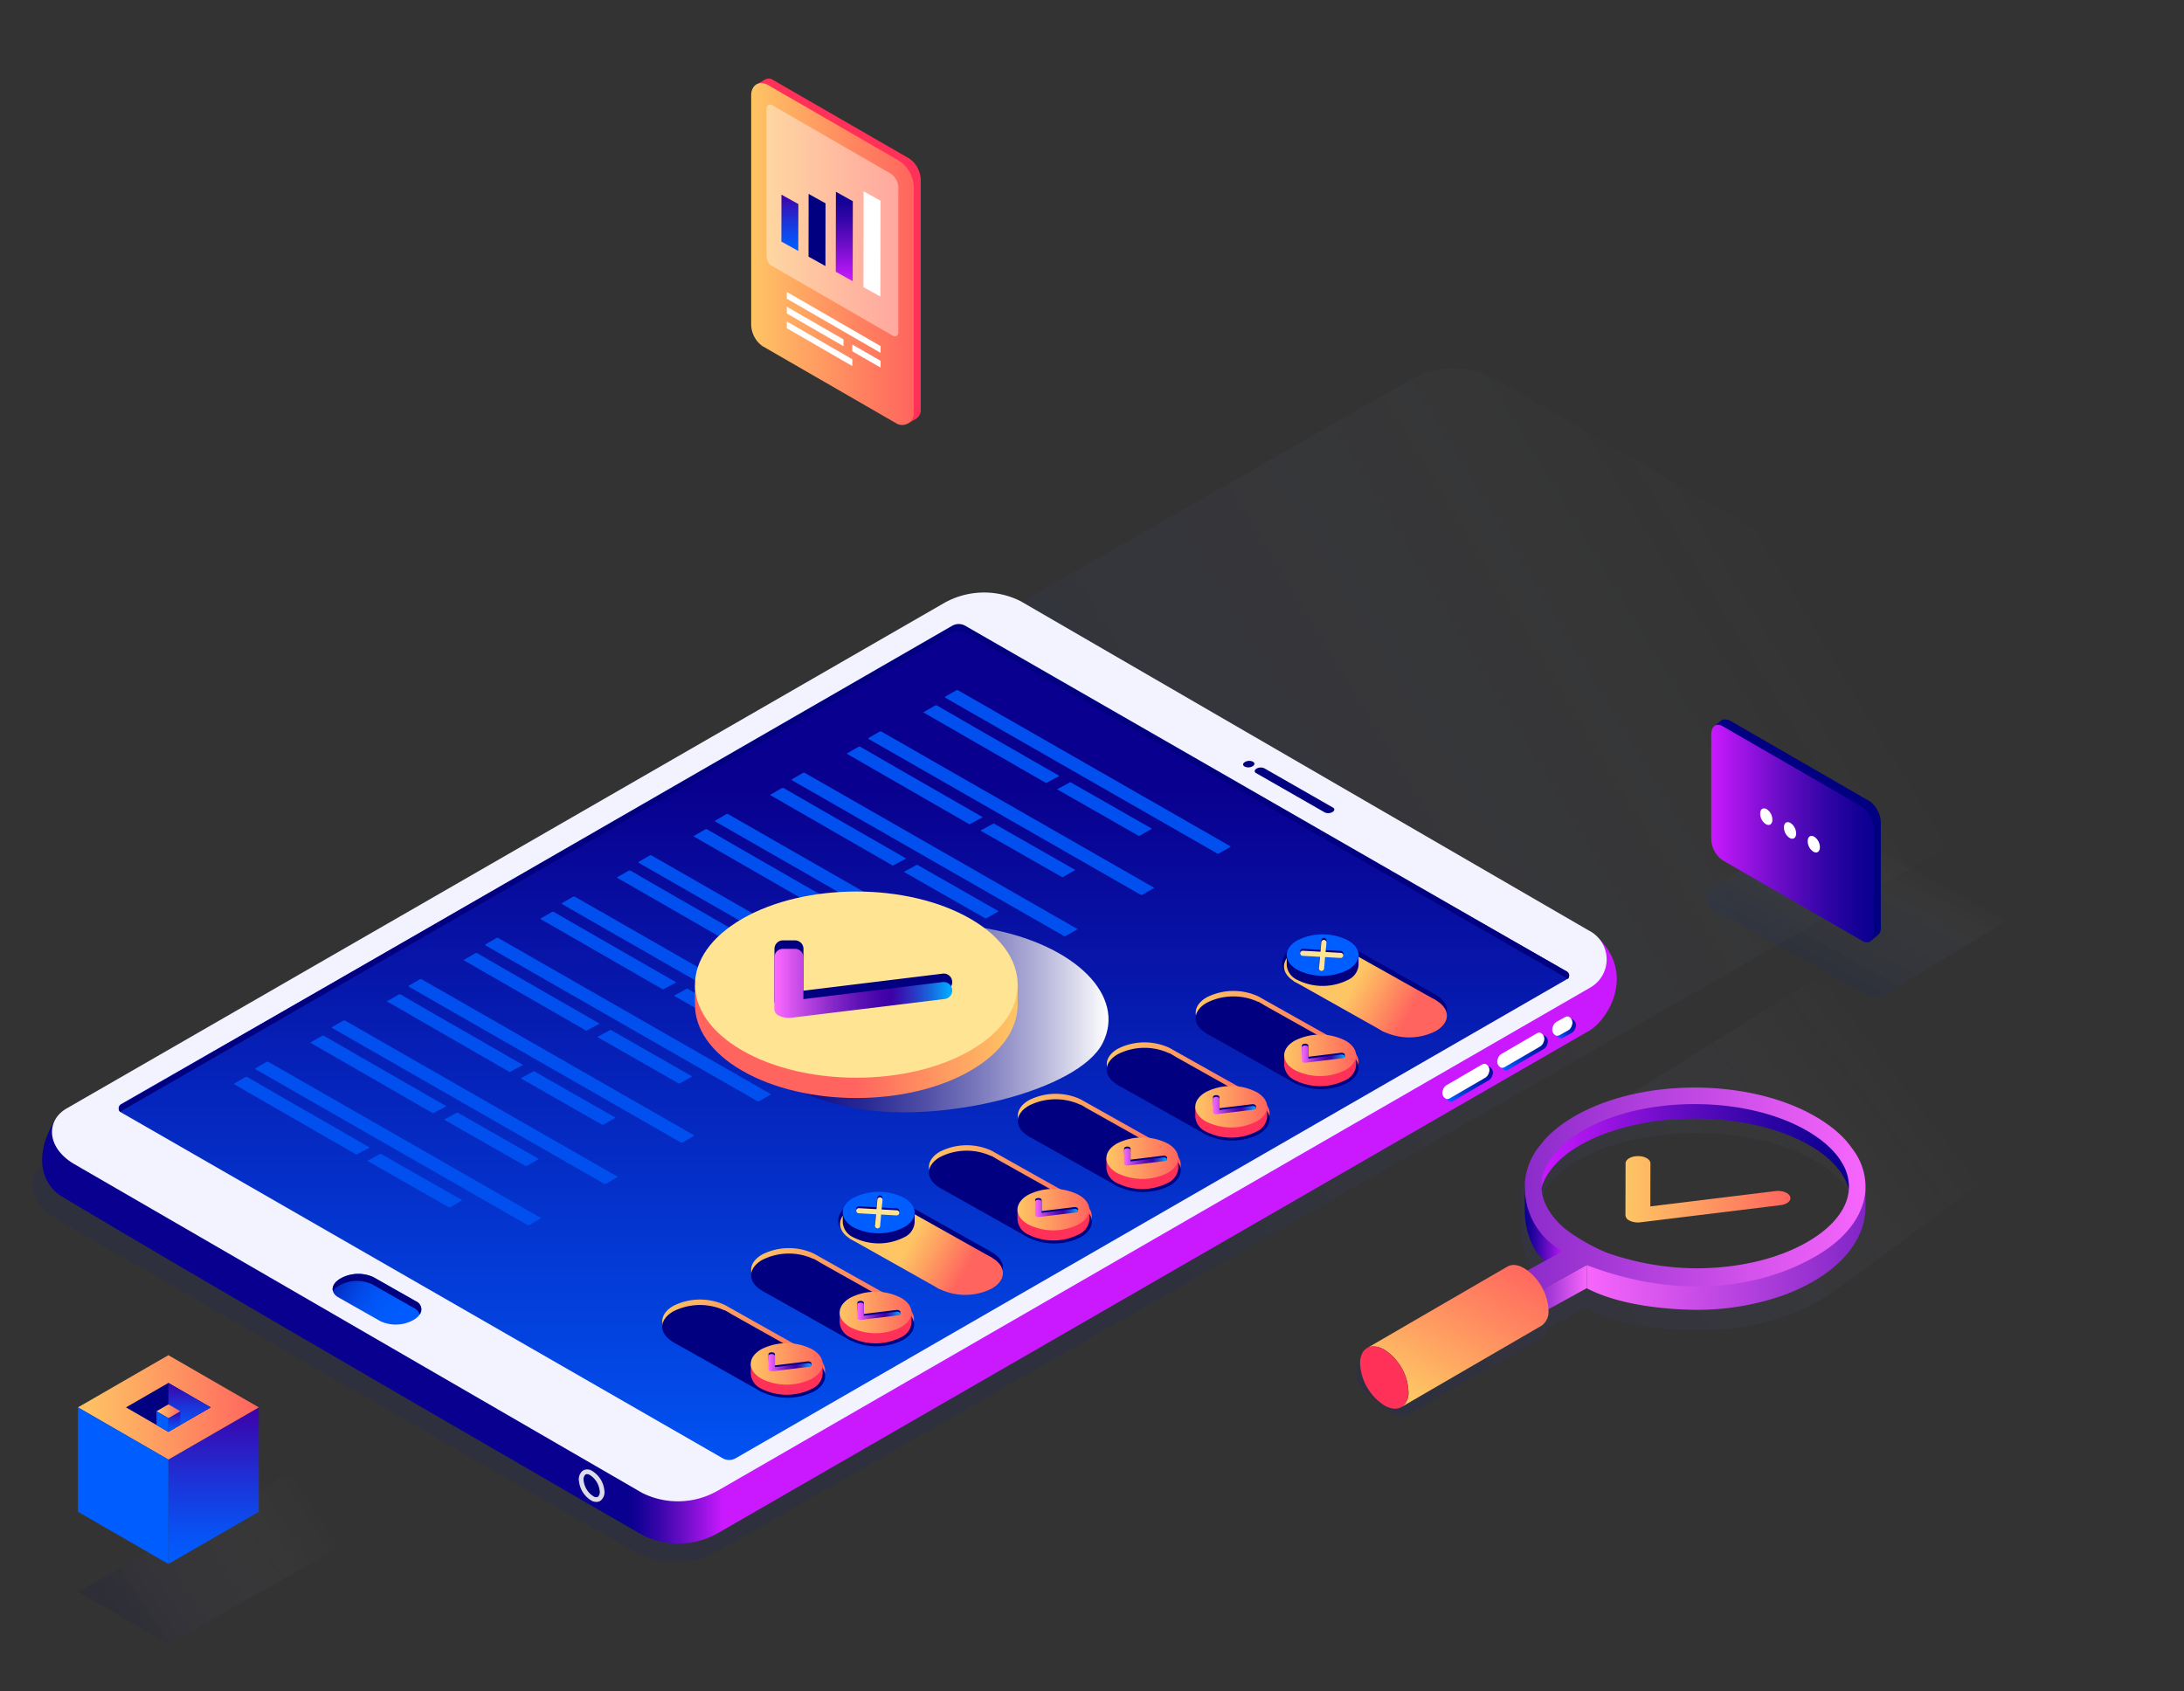 <svg xmlns="http://www.w3.org/2000/svg" xmlns:xlink="http://www.w3.org/1999/xlink" viewBox="0 0 426.696 330.478"><rect x="0" y="0" width="426.696" height="330.478" fill="#333333" stroke="none"/><defs><style>.cls-1{isolation:isolate;}.cls-2{fill:url(#linear-gradient);}.cls-3{fill:url(#Безымянный_градиент_20);}.cls-4{fill:url(#Безымянный_градиент_25);}.cls-5{fill:#010080;}.cls-6{fill:url(#Безымянный_градиент_20-2);}.cls-7{fill:#005dff;}.cls-8{fill:url(#Безымянный_градиент_20-3);}.cls-9{fill:url(#Безымянный_градиент_25-2);}.cls-10{fill:url(#linear-gradient-2);}.cls-11{fill:url(#Безымянный_градиент_100);}.cls-12{fill:#f2f3ff;}.cls-13{fill:url(#Безымянный_градиент_36);}.cls-14{fill:url(#Безымянный_градиент_87);}.cls-15{fill:url(#Безымянный_градиент_21);}.cls-16,.cls-62{fill:#fff;}.cls-17{fill:url(#Безымянный_градиент_21-2);}.cls-18{fill:url(#Безымянный_градиент_21-3);}.cls-19{fill:#dedce9;}.cls-20{fill:url(#Безымянный_градиент_63);}.cls-21{fill:#ff3158;}.cls-22{fill:url(#Безымянный_градиент_63-2);}.cls-23{fill:url(#Безымянный_градиент_47);}.cls-24{fill:url(#Безымянный_градиент_63-3);}.cls-25{fill:url(#Безымянный_градиент_63-4);}.cls-26{fill:url(#Безымянный_градиент_47-2);}.cls-27{fill:url(#Безымянный_градиент_63-5);}.cls-28{fill:url(#Безымянный_градиент_63-6);}.cls-29{fill:url(#Безымянный_градиент_47-3);}.cls-30{fill:url(#Безымянный_градиент_63-7);}.cls-31{fill:url(#Безымянный_градиент_63-8);}.cls-32{fill:url(#Безымянный_градиент_47-4);}.cls-33{fill:url(#Безымянный_градиент_63-9);}.cls-34{fill:url(#Безымянный_градиент_63-10);}.cls-35{fill:url(#Безымянный_градиент_63-11);}.cls-36{fill:#ffe494;}.cls-37{fill:url(#Безымянный_градиент_63-12);}.cls-38{fill:url(#Безымянный_градиент_63-13);}.cls-39{fill:url(#Безымянный_градиент_47-5);}.cls-40{fill:url(#Безымянный_градиент_63-14);}.cls-41{fill:url(#Безымянный_градиент_63-15);}.cls-42{fill:url(#Безымянный_градиент_47-6);}.cls-43{mix-blend-mode:screen;}.cls-44{fill:#014fee;}.cls-45,.cls-59{mix-blend-mode:multiply;}.cls-45{fill:url(#Безымянный_градиент_41);}.cls-46{fill:url(#Безымянный_градиент_63-16);}.cls-47{fill:url(#Безымянный_градиент_63-17);}.cls-48{fill:url(#Безымянный_градиент_63-18);}.cls-49{fill:url(#Безымянный_градиент_149);}.cls-50{fill:url(#Безымянный_градиент_47-7);}.cls-51{fill:url(#linear-gradient-3);}.cls-52{fill:url(#Безымянный_градиент_75);}.cls-53{fill:url(#Безымянный_градиент_100-2);}.cls-54{fill:url(#Безымянный_градиент_229);}.cls-55{fill:url(#Безымянный_градиент_101);}.cls-56{fill:url(#Безымянный_градиент_101-2);}.cls-57{fill:url(#Безымянный_градиент_81);}.cls-58{fill:url(#Безымянный_градиент_63-19);}.cls-59{fill:url(#linear-gradient-4);}.cls-60{fill:url(#Безымянный_градиент_100-3);}.cls-61{fill:url(#Безымянный_градиент_37);}.cls-62{opacity:0.4;}.cls-63{fill:url(#Безымянный_градиент_20-4);}.cls-64{fill:url(#Безымянный_градиент_100-4);}</style><linearGradient id="linear-gradient" x1="24.772" y1="317.562" x2="61.366" y2="293.513" gradientUnits="userSpaceOnUse"><stop offset="0" stop-color="#000355" stop-opacity="0.1"/><stop offset="1" stop-color="#fff" stop-opacity="0"/></linearGradient><linearGradient id="Безымянный_градиент_20" x1="41.731" y1="305.611" x2="41.731" y2="275.011" gradientUnits="userSpaceOnUse"><stop offset="0" stop-color="#005dff"/><stop offset="0.191" stop-color="#0852f4"/><stop offset="0.531" stop-color="#1c33d8"/><stop offset="0.977" stop-color="#3c03aa"/><stop offset="1" stop-color="#3e00a7"/></linearGradient><linearGradient id="Безымянный_градиент_25" x1="15.231" y1="275.011" x2="50.564" y2="275.011" gradientUnits="userSpaceOnUse"><stop offset="0" stop-color="#fec564"/><stop offset="0.315" stop-color="#feaa62"/><stop offset="0.99" stop-color="#ff665e"/><stop offset="1" stop-color="#ff655e"/></linearGradient><linearGradient id="Безымянный_градиент_20-2" x1="37.039" y1="279.793" x2="37.039" y2="270.23" xlink:href="#Безымянный_градиент_20"/><linearGradient id="Безымянный_градиент_20-3" x1="34.06" y1="279.793" x2="34.06" y2="275.768" xlink:href="#Безымянный_градиент_20"/><linearGradient id="Безымянный_градиент_25-2" x1="30.574" y1="275.768" x2="35.221" y2="275.768" xlink:href="#Безымянный_градиент_25"/><linearGradient id="linear-gradient-2" x1="347.642" y1="103.729" x2="195.814" y2="195.926" gradientUnits="userSpaceOnUse"><stop offset="0" stop-color="#dfe0ed" stop-opacity="0"/><stop offset="1" stop-color="#001a94" stop-opacity="0.1"/></linearGradient><linearGradient id="Безымянный_градиент_100" x1="141.306" y1="213.319" x2="122.665" y2="213.319" gradientUnits="userSpaceOnUse"><stop offset="0" stop-color="#cb19ff"/><stop offset="0.137" stop-color="#aa15ec"/><stop offset="0.443" stop-color="#660cc4"/><stop offset="0.699" stop-color="#3305a8"/><stop offset="0.892" stop-color="#150196"/><stop offset="1" stop-color="#09008f"/></linearGradient><linearGradient id="Безымянный_градиент_36" x1="164.882" y1="153.895" x2="164.882" y2="302.281" gradientUnits="userSpaceOnUse"><stop offset="0" stop-color="#09008f"/><stop offset="0.522" stop-color="#0430c9"/><stop offset="1" stop-color="#005dff"/></linearGradient><linearGradient id="Безымянный_градиент_87" x1="63.562" y1="248.11" x2="82.676" y2="259.032" gradientUnits="userSpaceOnUse"><stop offset="0" stop-color="#09008f"/><stop offset="0.037" stop-color="#080b9d"/><stop offset="0.134" stop-color="#0524bb"/><stop offset="0.242" stop-color="#0339d4"/><stop offset="0.362" stop-color="#0249e7"/><stop offset="0.501" stop-color="#0154f5"/><stop offset="0.675" stop-color="#005bfd"/><stop offset="1" stop-color="#005dff"/></linearGradient><linearGradient id="Безымянный_градиент_21" x1="293.601" y1="207.482" x2="311.146" y2="200.161" gradientUnits="userSpaceOnUse"><stop offset="0" stop-color="#005dff"/><stop offset="0.125" stop-color="#0341dd"/><stop offset="0.261" stop-color="#052ac1"/><stop offset="0.407" stop-color="#0717ab"/><stop offset="0.566" stop-color="#080a9b"/><stop offset="0.747" stop-color="#090292"/><stop offset="1" stop-color="#09008f"/></linearGradient><linearGradient id="Безымянный_градиент_21-2" x1="282.875" y1="213.581" x2="300.42" y2="206.26" xlink:href="#Безымянный_градиент_21"/><linearGradient id="Безымянный_градиент_21-3" x1="304.167" y1="201.748" x2="311.508" y2="198.685" xlink:href="#Безымянный_градиент_21"/><linearGradient id="Безымянный_градиент_63" x1="233.601" y1="202.697" x2="265.418" y2="202.697" gradientUnits="userSpaceOnUse"><stop offset="0" stop-color="#fec564"/><stop offset="0.448" stop-color="#fe9c61"/><stop offset="1" stop-color="#ff655e"/></linearGradient><linearGradient id="Безымянный_градиент_63-2" x1="250.898" y1="206.219" x2="264.939" y2="206.219" xlink:href="#Безымянный_градиент_63"/><linearGradient id="Безымянный_градиент_47" x1="254.349" y1="205.983" x2="262.733" y2="205.983" gradientUnits="userSpaceOnUse"><stop offset="0" stop-color="#fd69ff"/><stop offset="0.173" stop-color="#bb45e1"/><stop offset="0.334" stop-color="#8527c8"/><stop offset="0.473" stop-color="#5f12b6"/><stop offset="0.584" stop-color="#4705ab"/><stop offset="0.652" stop-color="#3e00a7"/><stop offset="0.694" stop-color="#390dae"/><stop offset="0.772" stop-color="#2d30c0"/><stop offset="0.877" stop-color="#1867dd"/><stop offset="0.988" stop-color="#0af"/><stop offset="1" stop-color="#0af"/></linearGradient><linearGradient id="Безымянный_градиент_63-3" x1="216.232" y1="212.748" x2="248.049" y2="212.748" xlink:href="#Безымянный_градиент_63"/><linearGradient id="Безымянный_градиент_63-4" x1="233.529" y1="216.269" x2="247.57" y2="216.269" xlink:href="#Безымянный_градиент_63"/><linearGradient id="Безымянный_градиент_47-2" x1="236.98" y1="216.033" x2="245.363" y2="216.033" xlink:href="#Безымянный_градиент_47"/><linearGradient id="Безымянный_градиент_63-5" x1="198.863" y1="222.797" x2="230.68" y2="222.797" xlink:href="#Безымянный_градиент_63"/><linearGradient id="Безымянный_градиент_63-6" x1="216.16" y1="226.319" x2="230.201" y2="226.319" xlink:href="#Безымянный_градиент_63"/><linearGradient id="Безымянный_градиент_47-3" x1="219.611" y1="226.083" x2="227.994" y2="226.083" xlink:href="#Безымянный_градиент_47"/><linearGradient id="Безымянный_градиент_63-7" x1="181.493" y1="232.848" x2="213.311" y2="232.848" xlink:href="#Безымянный_градиент_63"/><linearGradient id="Безымянный_градиент_63-8" x1="198.79" y1="236.369" x2="212.831" y2="236.369" xlink:href="#Безымянный_градиент_63"/><linearGradient id="Безымянный_градиент_47-4" x1="202.242" y1="236.133" x2="210.625" y2="236.133" xlink:href="#Безымянный_градиент_47"/><linearGradient id="Безымянный_градиент_63-9" x1="177.703" y1="242.827" x2="188.37" y2="248.661" xlink:href="#Безымянный_градиент_63"/><linearGradient id="Безымянный_градиент_63-10" x1="177.816" y1="242.619" x2="188.483" y2="248.453" xlink:href="#Безымянный_градиент_63"/><linearGradient id="Безымянный_градиент_63-11" x1="177.756" y1="242.73" x2="188.423" y2="248.563" xlink:href="#Безымянный_градиент_63"/><linearGradient id="Безымянный_градиент_63-12" x1="146.754" y1="252.948" x2="178.572" y2="252.948" xlink:href="#Безымянный_градиент_63"/><linearGradient id="Безымянный_градиент_63-13" x1="164.051" y1="256.47" x2="178.093" y2="256.47" xlink:href="#Безымянный_градиент_63"/><linearGradient id="Безымянный_градиент_47-5" x1="167.504" y1="256.233" x2="175.887" y2="256.233" xlink:href="#Безымянный_градиент_47"/><linearGradient id="Безымянный_градиент_63-14" x1="129.385" y1="262.998" x2="161.202" y2="262.998" xlink:href="#Безымянный_градиент_63"/><linearGradient id="Безымянный_градиент_63-15" x1="146.682" y1="266.52" x2="160.723" y2="266.52" xlink:href="#Безымянный_градиент_63"/><linearGradient id="Безымянный_градиент_47-6" x1="150.134" y1="266.283" x2="158.517" y2="266.283" xlink:href="#Безымянный_градиент_47"/><linearGradient id="Безымянный_градиент_41" x1="143.705" y1="199.027" x2="216.576" y2="199.027" gradientUnits="userSpaceOnUse"><stop offset="0" stop-color="#010080"/><stop offset="0.104" stop-color="#060582"/><stop offset="0.227" stop-color="#14148a"/><stop offset="0.361" stop-color="#2c2c96"/><stop offset="0.502" stop-color="#4e4da6"/><stop offset="0.649" stop-color="#7978bc"/><stop offset="0.8" stop-color="#aeadd6"/><stop offset="0.953" stop-color="#ebebf5"/><stop offset="1" stop-color="#fff"/></linearGradient><linearGradient id="Безымянный_градиент_63-16" x1="264.44" y1="192.516" x2="275.106" y2="198.35" xlink:href="#Безымянный_градиент_63"/><linearGradient id="Безымянный_градиент_63-17" x1="264.552" y1="192.309" x2="275.219" y2="198.142" xlink:href="#Безымянный_градиент_63"/><linearGradient id="Безымянный_градиент_63-18" x1="264.493" y1="192.419" x2="275.16" y2="198.252" xlink:href="#Безымянный_градиент_63"/><linearGradient id="Безымянный_градиент_149" x1="216.926" y1="203.568" x2="247.962" y2="203.568" gradientTransform="translate(-49.625)" gradientUnits="userSpaceOnUse"><stop offset="0" stop-color="#ff655e"/><stop offset="1" stop-color="#fec564"/></linearGradient><linearGradient id="Безымянный_градиент_47-7" x1="200.904" y1="192.159" x2="235.671" y2="192.159" gradientTransform="translate(-49.625)" xlink:href="#Безымянный_градиент_47"/><linearGradient id="linear-gradient-3" x1="-227.986" y1="282.738" x2="-326.032" y2="207.814" gradientTransform="matrix(-1, 0, 0, 1, 44.632, 0)" gradientUnits="userSpaceOnUse"><stop offset="0" stop-color="#000baa" stop-opacity="0.1"/><stop offset="0.494" stop-color="#4b53c3" stop-opacity="0.071"/><stop offset="1" stop-color="#fff" stop-opacity="0"/></linearGradient><linearGradient id="Безымянный_градиент_75" x1="-563.993" y1="223.226" x2="-503.281" y2="223.226" gradientTransform="matrix(-1, 0, 0, 1, -202.485, 0)" gradientUnits="userSpaceOnUse"><stop offset="0" stop-color="#09008f"/><stop offset="0.108" stop-color="#150196"/><stop offset="0.301" stop-color="#3305a8"/><stop offset="0.557" stop-color="#660cc4"/><stop offset="0.863" stop-color="#aa15ec"/><stop offset="1" stop-color="#cb19ff"/></linearGradient><linearGradient id="Безымянный_градиент_100-2" x1="-508.257" y1="240.565" x2="-500.392" y2="240.565" gradientTransform="matrix(-1, 0, 0, 1, -202.485, 0)" xlink:href="#Безымянный_градиент_100"/><linearGradient id="Безымянный_градиент_229" x1="-566.96" y1="244.173" x2="-512.484" y2="244.173" gradientTransform="matrix(-1, 0, 0, 1, -202.485, 0)" gradientUnits="userSpaceOnUse"><stop offset="0" stop-color="#8125c6"/><stop offset="1" stop-color="#f766fc"/></linearGradient><linearGradient id="Безымянный_градиент_101" x1="-512.479" y1="252.268" x2="-502.252" y2="252.268" gradientTransform="matrix(-1, 0, 0, 1, -202.485, 0)" gradientUnits="userSpaceOnUse"><stop offset="0" stop-color="#f766fc"/><stop offset="1" stop-color="#8125c6"/></linearGradient><linearGradient id="Безымянный_градиент_101-2" x1="-319.844" y1="233.673" x2="-246.809" y2="233.673" gradientTransform="matrix(-1, 0, 0, 1, 44.632, 0)" xlink:href="#Безымянный_градиент_101"/><linearGradient id="Безымянный_градиент_81" x1="277.418" y1="273.512" x2="293.881" y2="244.199" gradientUnits="userSpaceOnUse"><stop offset="0" stop-color="#fec564"/><stop offset="0.58" stop-color="#ff8b60"/><stop offset="1" stop-color="#ff655e"/></linearGradient><linearGradient id="Безымянный_градиент_63-19" x1="317.568" y1="232.396" x2="349.803" y2="232.396" xlink:href="#Безымянный_градиент_63"/><linearGradient id="linear-gradient-4" x1="357.087" y1="190.37" x2="369.993" y2="167.088" gradientUnits="userSpaceOnUse"><stop offset="0" stop-color="#00247f" stop-opacity="0.1"/><stop offset="0.584" stop-color="#647ab1" stop-opacity="0.061"/><stop offset="1" stop-color="#fff" stop-opacity="0"/></linearGradient><linearGradient id="Безымянный_градиент_100-3" x1="334.331" y1="162.888" x2="366.081" y2="162.888" xlink:href="#Безымянный_градиент_100"/><linearGradient id="Безымянный_градиент_37" x1="146.762" y1="49.62" x2="178.512" y2="49.62" gradientUnits="userSpaceOnUse"><stop offset="0" stop-color="#fec564"/><stop offset="0.645" stop-color="#ff8460"/><stop offset="1" stop-color="#ff655e"/></linearGradient><linearGradient id="Безымянный_градиент_20-4" x1="154.321" y1="49.04" x2="154.321" y2="38.037" xlink:href="#Безымянный_градиент_20"/><linearGradient id="Безымянный_градиент_100-4" x1="164.954" y1="54.943" x2="164.954" y2="37.475" xlink:href="#Безымянный_градиент_100"/></defs><g class="cls-1"><g id="layer_1" data-name="layer 1"><polygon class="cls-2" points="15.23 311.039 32.898 321.24 73.326 298.447 55.659 288.246 15.23 311.039"/><polygon class="cls-3" points="32.898 305.611 50.564 295.41 50.564 275.011 32.898 285.211 32.898 305.611"/><polygon class="cls-4" points="15.231 275.011 32.898 285.211 50.564 275.012 32.898 264.812 15.231 275.011"/><polygon class="cls-5" points="24.617 275.012 32.898 279.793 41.179 275.012 32.898 270.23 24.617 275.012"/><polygon class="cls-6" points="32.898 279.793 41.179 275.012 32.898 270.23 32.898 279.793"/><polygon class="cls-7" points="15.231 295.41 32.898 305.611 32.898 285.211 15.231 275.011 15.231 295.41"/><polygon class="cls-8" points="32.898 279.793 35.221 278.451 35.221 275.768 32.898 277.11 32.898 279.793"/><polygon class="cls-9" points="30.574 275.768 32.898 277.11 35.221 275.768 32.898 274.426 30.574 275.768"/><polygon class="cls-7" points="30.574 278.451 32.898 279.793 32.898 277.11 30.574 275.768 30.574 278.451"/><path class="cls-10" d="M405.171,139.289,291.652,73.84a17.185,17.185,0,0,0-16.34.5L9.543,226.288C5.341,229.1,5,234.6,10.9,238.114l113.505,65.367a16.908,16.908,0,0,0,16.068-.511L405.545,151.317A6.842,6.842,0,0,0,405.171,139.289Z"/><g id="_Контур_" data-name="&lt;Контур&gt;"><path class="cls-11" d="M199.476,126.7a15.894,15.894,0,0,0-15.11.464S13.424,214.493,10.779,218.812c-4.8,7.836-1.868,13.071,1.138,14.88,28.178,16.951,113.616,66.283,113.616,66.283a15.636,15.636,0,0,0,14.86-.471l170.445-98.3c3.642-2.549,8.347-10.735,1.664-17.707Z"/><path class="cls-12" d="M310.407,181.825,199.392,117.469a15.892,15.892,0,0,0-15.11.464L13.19,216.5c-4.255,2.311-4.2,7.689,1.257,10.937l111,64.279a15.634,15.634,0,0,0,14.86-.471l170.445-98.3A6.328,6.328,0,0,0,310.407,181.825Z"/><path class="cls-13" d="M306.093,189.816,188.363,122.8a2.89,2.89,0,0,0-2.71.09L23.664,215.746a.943.943,0,0,0,.049,1.66l117.57,67.6a2.582,2.582,0,0,0,2.471-.07l162.389-93.6A.864.864,0,0,0,306.093,189.816Z"/><path class="cls-5" d="M306.054,189.817l-117.576-67.6a2.583,2.583,0,0,0-2.465.073l-162.391,93.6a.865.865,0,0,0-.154,1.381.853.853,0,0,1,.135-.108L186,123.564a2.579,2.579,0,0,1,2.463-.074l117.578,67.6a.946.946,0,0,1,.275.222A.945.945,0,0,0,306.054,189.817Z"/><path class="cls-5" d="M244.819,148.868l-.073-.042a1.679,1.679,0,0,0-1.509.068c-.446.26-.493.649-.1.871l.073.042a1.673,1.673,0,0,0,1.509-.068C245.159,149.481,245.207,149.09,244.819,148.868Z"/><path class="cls-5" d="M260.431,157.809l-13.422-7.686a1.675,1.675,0,0,0-1.507.068c-.447.259-.494.649-.106.871l13.422,7.686a1.674,1.674,0,0,0,1.508-.068C260.771,158.421,260.818,158.031,260.431,157.809Z"/><path class="cls-14" d="M81.227,254.257l-8.258-4.683a7.112,7.112,0,0,0-6.4.233c-1.9,1.084-2.115,2.737-.478,3.693l8.257,4.683a7.117,7.117,0,0,0,6.4-.232C82.649,256.866,82.863,255.213,81.227,254.257Z"/><path class="cls-5" d="M81.226,254.257l-8.258-4.683a7.112,7.112,0,0,0-6.4.233c-1.224.7-1.744,1.632-1.525,2.464a3.627,3.627,0,0,1,1.242-1.088,7.112,7.112,0,0,1,6.4-.233l8.258,4.683a2.091,2.091,0,0,1,1.047,1.23A1.719,1.719,0,0,0,81.226,254.257Z"/><path class="cls-15" d="M301.665,202.316a.893.893,0,0,0-.636.065h0l-.006,0c-.021.011-.041.024-.06.035l-6.815,3.968v0a1.622,1.622,0,0,0-.824,1.041,1.314,1.314,0,0,0,.641,1.7.9.9,0,0,0,.651-.072l6.954-4.045v0a1.655,1.655,0,0,0,.735-.993A1.312,1.312,0,0,0,301.665,202.316Z"/><path class="cls-16" d="M300.974,201.816a.893.893,0,0,0-.636.065h0l-.006,0c-.021.01-.04.023-.061.035l-6.814,3.967v0a1.618,1.618,0,0,0-.824,1.04,1.314,1.314,0,0,0,.64,1.7.9.9,0,0,0,.652-.072l6.954-4.045v0a1.657,1.657,0,0,0,.734-.993A1.313,1.313,0,0,0,300.974,201.816Z"/><path class="cls-17" d="M290.939,208.415a.891.891,0,0,0-.637.066h0l0,0c-.021.01-.04.024-.061.035l-6.814,3.968v0a1.618,1.618,0,0,0-.825,1.041,1.314,1.314,0,0,0,.64,1.7.9.9,0,0,0,.652-.072l6.953-4.044v0a1.657,1.657,0,0,0,.735-.994A1.313,1.313,0,0,0,290.939,208.415Z"/><path class="cls-16" d="M290.248,207.915a.9.9,0,0,0-.637.066h0l-.006,0c-.02.01-.039.024-.06.036l-6.814,3.967v0a1.612,1.612,0,0,0-.823,1.041,1.312,1.312,0,0,0,.639,1.7.9.9,0,0,0,.652-.072l6.953-4.044v0a1.661,1.661,0,0,0,.735-.994A1.313,1.313,0,0,0,290.248,207.915Z"/><path class="cls-18" d="M307.152,199.156a.9.9,0,0,0-.637.067v0l-.006,0c-.019.01-.039.023-.059.035l-1.558.863v0a1.628,1.628,0,0,0-.824,1.041,1.312,1.312,0,0,0,.64,1.7.9.9,0,0,0,.652-.071l1.7-.941v0a1.66,1.66,0,0,0,.736-.993A1.315,1.315,0,0,0,307.152,199.156Z"/><path class="cls-16" d="M306.461,198.656a.9.9,0,0,0-.636.067v0l-.006,0c-.02.01-.04.023-.061.035l-1.557.863v0a1.625,1.625,0,0,0-.824,1.041,1.312,1.312,0,0,0,.64,1.7.892.892,0,0,0,.652-.071l1.7-.941v0a1.669,1.669,0,0,0,.736-.994A1.315,1.315,0,0,0,306.461,198.656Z"/><path class="cls-5" d="M115.353,287.761c-1.115-.511-1.91.219-1.777,1.628a4.6,4.6,0,0,0,2.262,3.476c1.114.511,1.91-.218,1.777-1.627A4.612,4.612,0,0,0,115.353,287.761Z"/><path class="cls-19" d="M115.545,287.342a1.68,1.68,0,0,0-1.72.062,2.148,2.148,0,0,0-.706,2.028,5.039,5.039,0,0,0,2.527,3.851,2.011,2.011,0,0,0,.986.2,1.446,1.446,0,0,0,.733-.263,2.148,2.148,0,0,0,.707-2.028A5.05,5.05,0,0,0,115.545,287.342Zm1.288,5.132a.827.827,0,0,1-.8-.027,4.169,4.169,0,0,1-2-3.1,1.318,1.318,0,0,1,.324-1.193.533.533,0,0,1,.273-.094,1.148,1.148,0,0,1,.532.119,4.172,4.172,0,0,1,1.995,3.1A1.313,1.313,0,0,1,116.833,292.474Z"/><path class="cls-20" d="M263.363,204.56l.014-.009L246.3,194.959c-.042-.024-.079-.052-.121-.076-.075-.043-.155-.08-.232-.121l-.142-.079,0,0a11.594,11.594,0,0,0-10.041.2c-2.877,1.661-2.877,4.355,0,6.016h0l0,0,17.389,9.785.018-.01a11.583,11.583,0,0,0,10.1-.166C266.105,208.871,266.134,206.225,263.363,204.56Z"/><path class="cls-5" d="M263.263,205.565a11.518,11.518,0,0,0-10.42,0c-2.877,1.662-2.877,4.354,0,6.015a11.518,11.518,0,0,0,10.42,0C266.14,209.919,266.14,207.227,263.263,205.565Z"/><path class="cls-5" d="M246.177,195.952a11.513,11.513,0,0,0-10.418,0c-2.877,1.662-2.877,4.355,0,6.016a11.515,11.515,0,0,0,10.419,0C249.055,200.307,249.055,197.614,246.177,195.952Z"/><polygon class="cls-5" points="235.755 201.971 253.144 211.757 263.377 205.62 245.804 195.752 235.755 201.971"/><path class="cls-21" d="M262.882,204.644a10.969,10.969,0,0,0-9.927,0,4.475,4.475,0,0,0-1.685,1.575H250.9v1.961h0a3.482,3.482,0,0,0,2.056,2.877,10.975,10.975,0,0,0,9.927,0,3.49,3.49,0,0,0,2.057-2.867v-1.971h-.372A4.491,4.491,0,0,0,262.882,204.644Z"/><path class="cls-22" d="M262.882,203.353a10.969,10.969,0,0,0-9.927,0c-2.742,1.583-2.742,4.149,0,5.732a10.969,10.969,0,0,0,9.927,0C265.625,207.5,265.625,204.936,262.882,203.353Z"/><path class="cls-5" d="M261.97,205.725l-6.355.779.006-2.19c0-.2-.282-.366-.631-.366s-.633.164-.633.365a24.763,24.763,0,0,0,.178,2.9,1.815,1.815,0,0,0,.578.1l7.365-.623c.341-.042.314-.485.241-.682S262.312,205.684,261.97,205.725Z"/><path class="cls-23" d="M261.97,206.074l-6.355.779.006-2.191c0-.2-.282-.365-.631-.365s-.633.163-.633.364l-.008,2.641a.319.319,0,0,0,.186.259.447.447,0,0,0,.049.025.991.991,0,0,0,.529.074l7.119-.872c.342-.042.56-.235.487-.432S262.312,206.032,261.97,206.074Z"/><path class="cls-24" d="M245.993,214.61l.014-.008-17.079-9.592c-.041-.025-.077-.052-.12-.076-.074-.043-.154-.081-.232-.122l-.141-.079,0,0a11.593,11.593,0,0,0-10.042.2c-2.877,1.66-2.877,4.353,0,6.014h0l0,0,17.39,9.787.018-.011a11.584,11.584,0,0,0,10.1-.166C248.736,218.921,248.765,216.276,245.993,214.61Z"/><path class="cls-5" d="M245.894,215.615a11.518,11.518,0,0,0-10.42,0c-2.877,1.662-2.877,4.354,0,6.016a11.524,11.524,0,0,0,10.42,0C248.771,219.97,248.771,217.277,245.894,215.615Z"/><path class="cls-5" d="M228.808,206a11.515,11.515,0,0,0-10.419,0c-2.877,1.661-2.877,4.355,0,6.016a11.513,11.513,0,0,0,10.418,0C231.686,210.357,231.686,207.663,228.808,206Z"/><polygon class="cls-5" points="218.385 212.022 235.775 221.807 246.007 215.67 228.435 205.802 218.385 212.022"/><path class="cls-21" d="M245.513,214.7a10.971,10.971,0,0,0-9.928,0,4.483,4.483,0,0,0-1.685,1.575h-.371v1.96h0a3.484,3.484,0,0,0,2.057,2.877,10.969,10.969,0,0,0,9.927,0,3.49,3.49,0,0,0,2.057-2.867v-1.97H247.2A4.479,4.479,0,0,0,245.513,214.7Z"/><path class="cls-25" d="M245.513,213.4a10.971,10.971,0,0,0-9.928,0c-2.742,1.582-2.742,4.148,0,5.731a10.969,10.969,0,0,0,9.927,0C248.256,217.553,248.256,214.987,245.513,213.4Z"/><path class="cls-5" d="M244.6,215.776l-6.354.778.006-2.19c0-.2-.283-.366-.631-.366s-.633.163-.633.365a24.535,24.535,0,0,0,.178,2.9,1.808,1.808,0,0,0,.578.1l7.365-.624c.341-.042.314-.484.24-.681S244.942,215.734,244.6,215.776Z"/><path class="cls-26" d="M244.6,216.124l-6.354.779.006-2.19c0-.2-.283-.365-.631-.365s-.633.162-.633.363l-.008,2.642a.319.319,0,0,0,.186.259l.049.025a1.009,1.009,0,0,0,.529.073l7.119-.872c.342-.042.56-.235.486-.432S244.942,216.082,244.6,216.124Z"/><path class="cls-27" d="M228.624,224.66l.014-.008-17.079-9.591c-.042-.026-.077-.053-.12-.077-.074-.043-.154-.08-.232-.121l-.141-.08,0,0a11.594,11.594,0,0,0-10.041.2c-2.877,1.661-2.877,4.354,0,6.014h0l0,0,17.39,9.786.018-.01a11.584,11.584,0,0,0,10.1-.166C231.367,228.971,231.4,226.325,228.624,224.66Z"/><path class="cls-5" d="M228.525,225.665a11.518,11.518,0,0,0-10.42,0c-2.877,1.661-2.877,4.355,0,6.016a11.518,11.518,0,0,0,10.42,0C231.4,230.02,231.4,227.326,228.525,225.665Z"/><path class="cls-5" d="M211.439,216.053a11.509,11.509,0,0,0-10.419,0c-2.877,1.66-2.877,4.353,0,6.016a11.52,11.52,0,0,0,10.418,0C214.316,220.406,214.316,217.714,211.439,216.053Z"/><polygon class="cls-5" points="201.016 222.072 218.406 231.858 228.638 225.721 211.066 215.852 201.016 222.072"/><path class="cls-21" d="M228.144,224.744a10.973,10.973,0,0,0-9.929,0,4.481,4.481,0,0,0-1.684,1.576h-.371v1.96h0a3.48,3.48,0,0,0,2.056,2.876,10.971,10.971,0,0,0,9.928,0,3.488,3.488,0,0,0,2.057-2.866v-1.97h-.373A4.481,4.481,0,0,0,228.144,224.744Z"/><path class="cls-28" d="M228.144,223.453a10.973,10.973,0,0,0-9.929,0c-2.741,1.583-2.741,4.15,0,5.733a10.977,10.977,0,0,0,9.928,0C230.886,227.6,230.886,225.036,228.144,223.453Z"/><path class="cls-5" d="M227.231,225.826l-6.355.778.006-2.19c0-.2-.282-.365-.631-.365s-.632.162-.632.363a24.381,24.381,0,0,0,.178,2.9,1.822,1.822,0,0,0,.578.1l7.365-.624c.341-.041.312-.483.24-.68S227.573,225.783,227.231,225.826Z"/><path class="cls-29" d="M227.231,226.174l-6.355.779.006-2.19c0-.2-.282-.365-.631-.365s-.632.163-.632.364l-.008,2.641a.313.313,0,0,0,.186.258l.048.026a1,1,0,0,0,.53.073l7.119-.871c.341-.042.558-.236.486-.434S227.573,226.133,227.231,226.174Z"/><path class="cls-30" d="M211.255,234.71l.013-.009-17.078-9.59c-.042-.026-.077-.052-.12-.078-.074-.043-.155-.08-.232-.121l-.141-.079,0,0a11.6,11.6,0,0,0-10.041.2c-2.878,1.662-2.877,4.355,0,6.016h0l-.006,0,17.391,9.785.017-.01a11.58,11.58,0,0,0,10.1-.166C214,239.022,214.027,236.375,211.255,234.71Z"/><path class="cls-5" d="M211.155,235.715a11.522,11.522,0,0,0-10.419,0c-2.877,1.662-2.877,4.355,0,6.016a11.509,11.509,0,0,0,10.419,0C214.033,240.071,214.033,237.377,211.155,235.715Z"/><path class="cls-5" d="M194.07,226.1a11.515,11.515,0,0,0-10.419,0c-2.878,1.661-2.877,4.354,0,6.015a11.509,11.509,0,0,0,10.419,0C196.947,230.457,196.947,227.764,194.07,226.1Z"/><polygon class="cls-5" points="183.646 232.121 201.037 241.908 211.268 235.771 193.697 225.903 183.646 232.121"/><path class="cls-21" d="M210.775,234.794a10.973,10.973,0,0,0-9.929,0,4.479,4.479,0,0,0-1.684,1.575h-.371v1.961h0a3.482,3.482,0,0,0,2.055,2.877,10.979,10.979,0,0,0,9.929,0,3.49,3.49,0,0,0,2.057-2.867v-1.971h-.373A4.487,4.487,0,0,0,210.775,234.794Z"/><path class="cls-31" d="M210.775,233.5a10.973,10.973,0,0,0-9.929,0c-2.741,1.583-2.741,4.15,0,5.733a10.973,10.973,0,0,0,9.929,0C213.517,237.653,213.516,235.086,210.775,233.5Z"/><path class="cls-5" d="M209.862,235.876l-6.355.779,0-2.191c0-.2-.282-.365-.63-.365s-.632.163-.633.364a24.577,24.577,0,0,0,.178,2.9,1.828,1.828,0,0,0,.578.1l7.366-.623c.341-.042.312-.484.24-.682S210.2,235.834,209.862,235.876Z"/><path class="cls-32" d="M209.862,236.225l-6.355.778,0-2.19c0-.2-.282-.366-.63-.366s-.632.164-.633.365l-.007,2.641a.313.313,0,0,0,.185.258.445.445,0,0,0,.048.026,1.018,1.018,0,0,0,.53.074l7.12-.872c.34-.042.558-.236.486-.433S210.2,236.183,209.862,236.225Z"/><path class="cls-5" d="M193.884,244.76l.015-.008-17.571-9.869,0,0a11.591,11.591,0,0,0-10.041.2c-2.878,1.66-3.562,4.492-.685,6.154l18.07,9.651.018-.011a11.58,11.58,0,0,0,10.1-.166C196.628,249.072,196.658,246.426,193.884,244.76Z"/><path class="cls-33" d="M193.786,245.766a11.515,11.515,0,0,0-10.419,0c-2.877,1.661-2.877,4.354,0,6.015a11.509,11.509,0,0,0,10.419,0C196.664,250.12,196.664,247.427,193.786,245.766Z"/><path class="cls-34" d="M176.7,236.153a11.509,11.509,0,0,0-10.419,0c-2.878,1.661-2.878,4.354,0,6.015a11.515,11.515,0,0,0,10.419,0C179.578,240.507,179.578,237.815,176.7,236.153Z"/><polygon class="cls-35" points="165.955 241.99 183.667 251.958 193.899 245.821 176.328 235.952 165.955 241.99"/><path class="cls-5" d="M176.638,235.366a10.971,10.971,0,0,0-9.928,0,4.477,4.477,0,0,0-1.685,1.576h-.371V238.9h0a3.482,3.482,0,0,0,2.057,2.877,10.969,10.969,0,0,0,9.927,0,3.49,3.49,0,0,0,2.057-2.867v-1.971h-.373A4.481,4.481,0,0,0,176.638,235.366Z"/><path class="cls-7" d="M176.638,234.076a10.965,10.965,0,0,0-9.928,0c-2.742,1.582-2.742,4.149,0,5.733a10.975,10.975,0,0,0,9.927,0C179.381,238.225,179.381,235.658,176.638,234.076Z"/><path class="cls-5" d="M175.21,236.131l-2.956-.166.166-1.82a.5.5,0,0,0-1-.09l-.168,1.853-3.428-.193a.493.493,0,0,0-.527.471.5.5,0,0,0,.472.528l3.391.191-.2,2.209a.5.5,0,0,0,.452.542.359.359,0,0,0,.047,0,.5.5,0,0,0,.5-.456l.2-2.242,2.99.168h.028a.5.5,0,0,0,.028-1Z"/><path class="cls-36" d="M175.21,236.5l-2.956-.166.166-1.82a.5.5,0,0,0-1-.09l-.168,1.854-3.428-.192a.491.491,0,0,0-.527.471.5.5,0,0,0,.472.527l3.391.191-.2,2.21a.5.5,0,0,0,.452.542l.047,0a.5.5,0,0,0,.5-.455l.2-2.244,2.99.168a.142.142,0,0,0,.028,0,.5.5,0,0,0,.028-1Z"/><path class="cls-37" d="M176.515,254.811l.015-.009-17.079-9.591c-.041-.025-.076-.053-.119-.077-.075-.043-.157-.08-.233-.121l-.14-.079-.006,0a11.594,11.594,0,0,0-10.041.2c-2.877,1.661-2.877,4.355,0,6.016h0l-.006,0,17.39,9.786.018-.012a11.583,11.583,0,0,0,10.1-.166C179.258,259.121,179.288,256.476,176.515,254.811Z"/><path class="cls-5" d="M176.417,255.816a11.515,11.515,0,0,0-10.419,0c-2.877,1.661-2.877,4.354,0,6.015a11.515,11.515,0,0,0,10.419,0C179.294,260.17,179.294,257.477,176.417,255.816Z"/><path class="cls-5" d="M159.332,246.2a11.511,11.511,0,0,0-10.42,0c-2.877,1.661-2.877,4.354,0,6.016a11.524,11.524,0,0,0,10.42,0C162.209,250.557,162.209,247.864,159.332,246.2Z"/><polygon class="cls-5" points="148.908 252.222 166.298 262.008 176.53 255.871 158.959 246.002 148.908 252.222"/><path class="cls-21" d="M176.037,254.9a10.975,10.975,0,0,0-9.93,0,4.476,4.476,0,0,0-1.683,1.575h-.372v1.96h0a3.483,3.483,0,0,0,2.056,2.877,10.973,10.973,0,0,0,9.929,0,3.485,3.485,0,0,0,2.055-2.866V256.47h-.372A4.483,4.483,0,0,0,176.037,254.9Z"/><path class="cls-38" d="M176.037,253.6a10.975,10.975,0,0,0-9.93,0c-2.741,1.583-2.741,4.149,0,5.732a10.978,10.978,0,0,0,9.93,0C178.778,257.753,178.778,255.187,176.037,253.6Z"/><path class="cls-5" d="M175.123,255.977l-6.356.777.006-2.189c0-.2-.281-.366-.631-.366s-.632.164-.633.365a24.769,24.769,0,0,0,.179,2.9,1.863,1.863,0,0,0,.578.1l7.366-.624c.34-.041.313-.484.241-.681S175.465,255.934,175.123,255.977Z"/><path class="cls-39" d="M175.123,256.325l-6.356.779.006-2.191c0-.2-.281-.365-.631-.365s-.632.163-.633.364l0,2.641a.316.316,0,0,0,.184.259l.049.025a.992.992,0,0,0,.529.073l7.12-.871c.34-.042.559-.236.487-.433S175.465,256.283,175.123,256.325Z"/><path class="cls-40" d="M159.146,264.861l.014-.009-17.078-9.591c-.041-.025-.076-.052-.119-.077-.076-.043-.157-.08-.233-.121l-.14-.079-.006,0a11.6,11.6,0,0,0-10.041.2c-2.877,1.661-2.877,4.354,0,6.015h0l-.006,0,17.389,9.786.018-.01a11.587,11.587,0,0,0,10.1-.166C161.889,269.172,161.919,266.526,159.146,264.861Z"/><path class="cls-5" d="M159.047,265.865a11.52,11.52,0,0,0-10.418,0c-2.878,1.663-2.878,4.356,0,6.016a11.507,11.507,0,0,0,10.418,0C161.924,270.221,161.924,267.528,159.047,265.865Z"/><path class="cls-5" d="M141.963,256.253a11.518,11.518,0,0,0-10.42,0c-2.877,1.661-2.877,4.355,0,6.016a11.518,11.518,0,0,0,10.42,0C144.84,260.608,144.84,257.914,141.963,256.253Z"/><polygon class="cls-5" points="131.539 262.272 148.928 272.059 159.16 265.921 141.59 256.053 131.539 262.272"/><path class="cls-21" d="M158.667,264.945a10.973,10.973,0,0,0-9.929,0,4.487,4.487,0,0,0-1.684,1.575h-.371v1.961h0a3.482,3.482,0,0,0,2.055,2.877,10.981,10.981,0,0,0,9.93,0,3.49,3.49,0,0,0,2.055-2.868v-1.97h-.372A4.479,4.479,0,0,0,158.667,264.945Z"/><path class="cls-41" d="M158.667,263.655a10.97,10.97,0,0,0-9.929,0c-2.741,1.583-2.741,4.149,0,5.732a10.975,10.975,0,0,0,9.93,0C161.408,267.8,161.408,265.237,158.667,263.655Z"/><path class="cls-5" d="M157.754,266.027l-6.356.778.006-2.19c0-.2-.281-.366-.631-.366s-.632.163-.633.365a24.769,24.769,0,0,0,.179,2.9,1.848,1.848,0,0,0,.577.1l7.366-.624c.341-.042.314-.485.242-.681S158.1,265.985,157.754,266.027Z"/><path class="cls-42" d="M157.754,266.375l-6.356.779.006-2.19c0-.2-.281-.366-.631-.366s-.632.163-.633.364l-.006,2.642a.315.315,0,0,0,.185.258c.015.009.032.017.048.025a1,1,0,0,0,.529.074l7.12-.872c.341-.042.56-.235.488-.433S158.1,266.333,157.754,266.375Z"/><g class="cls-43"><path class="cls-44" d="M187.025,134.853a.511.511,0,0,0-.244.057l-2.063,1.192a.149.149,0,0,0,0,.258l53.1,30.42a.352.352,0,0,0,.141.025.534.534,0,0,0,.242-.058l2.286-1.322-53.322-30.549A.343.343,0,0,0,187.025,134.853Z"/><path class="cls-44" d="M206.521,154.233l15.865,9.048a.29.29,0,0,0,.137.026.511.511,0,0,0,.244-.058l2.287-1.321-15.941-9.1Z"/><path class="cls-44" d="M183.047,137.846a.328.328,0,0,0-.139-.024.516.516,0,0,0-.243.057l-2.284,1.32,24,13.814,2.6-1.394-16.369-9.4Z"/></g><g class="cls-43"><path class="cls-44" d="M172.053,142.92a.5.5,0,0,0-.243.059l-2.062,1.191a.148.148,0,0,0,0,.258l53.1,30.419a.334.334,0,0,0,.141.025.515.515,0,0,0,.242-.057l2.287-1.323-53.322-30.547A.312.312,0,0,0,172.053,142.92Z"/><path class="cls-44" d="M191.55,162.3l15.865,9.049a.291.291,0,0,0,.137.025.526.526,0,0,0,.244-.057L210.083,170l-15.942-9.1Z"/><path class="cls-44" d="M168.076,145.914a.334.334,0,0,0-.139-.023.526.526,0,0,0-.244.056l-2.285,1.321,24,13.812,2.6-1.393-16.369-9.4Z"/></g><g class="cls-43"><path class="cls-44" d="M157.082,150.989a.5.5,0,0,0-.242.057l-2.064,1.192a.148.148,0,0,0,0,.257l53.1,30.419a.318.318,0,0,0,.14.026.518.518,0,0,0,.242-.057l2.287-1.322-53.323-30.549A.326.326,0,0,0,157.082,150.989Z"/><path class="cls-44" d="M176.578,170.368l15.865,9.049a.3.3,0,0,0,.139.026.518.518,0,0,0,.242-.058l2.287-1.32-15.941-9.1Z"/><path class="cls-44" d="M153.1,153.982a.32.32,0,0,0-.139-.024.528.528,0,0,0-.243.057l-2.285,1.32,24,13.814,2.6-1.394-16.367-9.4Z"/></g><g class="cls-43"><path class="cls-44" d="M142.111,159.057a.5.5,0,0,0-.243.057l-2.064,1.191a.149.149,0,0,0,0,.258l53.1,30.42a.354.354,0,0,0,.142.025.515.515,0,0,0,.242-.058l2.285-1.321L142.25,159.08A.334.334,0,0,0,142.111,159.057Z"/><path class="cls-44" d="M161.607,178.436l15.865,9.05a.318.318,0,0,0,.138.024.507.507,0,0,0,.243-.057l2.287-1.321-15.941-9.1Z"/><path class="cls-44" d="M138.132,162.049a.32.32,0,0,0-.138-.023.515.515,0,0,0-.242.056l-2.286,1.321,24,13.813,2.6-1.394-16.368-9.4Z"/></g><g class="cls-43"><path class="cls-44" d="M127.139,167.124a.51.51,0,0,0-.243.058l-2.062,1.191a.148.148,0,0,0,0,.258l53.1,30.42a.34.34,0,0,0,.142.025.511.511,0,0,0,.241-.058L180.6,197.7l-53.322-30.549A.338.338,0,0,0,127.139,167.124Z"/><path class="cls-44" d="M146.636,186.5l15.865,9.049a.291.291,0,0,0,.137.025.526.526,0,0,0,.244-.057l2.287-1.322L149.227,185.1Z"/><path class="cls-44" d="M123.162,170.117a.353.353,0,0,0-.139-.023.511.511,0,0,0-.244.057l-2.284,1.32,24,13.813,2.6-1.393-16.369-9.4Z"/></g><g class="cls-43"><path class="cls-44" d="M112.168,175.192a.51.51,0,0,0-.243.057l-2.063,1.192a.148.148,0,0,0,0,.257l53.1,30.42a.318.318,0,0,0,.14.026.518.518,0,0,0,.242-.058l2.288-1.322-53.324-30.549A.326.326,0,0,0,112.168,175.192Z"/><path class="cls-44" d="M131.665,194.572l15.864,9.049a.312.312,0,0,0,.139.026.518.518,0,0,0,.242-.059l2.287-1.32-15.941-9.1Z"/><path class="cls-44" d="M108.19,178.186a.3.3,0,0,0-.139-.025.541.541,0,0,0-.243.057l-2.285,1.32,24,13.814,2.6-1.394-16.369-9.4Z"/></g><g class="cls-43"><path class="cls-44" d="M97.2,183.26a.507.507,0,0,0-.243.057l-2.064,1.191a.149.149,0,0,0,0,.258l53.1,30.42a.33.33,0,0,0,.141.025.527.527,0,0,0,.242-.057l2.286-1.322L97.336,183.283A.353.353,0,0,0,97.2,183.26Z"/><path class="cls-44" d="M116.693,202.639l15.865,9.05a.316.316,0,0,0,.138.025.507.507,0,0,0,.243-.058l2.287-1.321-15.941-9.1Z"/><path class="cls-44" d="M93.218,186.252a.32.32,0,0,0-.138-.023.527.527,0,0,0-.242.056l-2.286,1.321,24,13.814,2.6-1.394-16.368-9.4Z"/></g><g class="cls-43"><path class="cls-44" d="M82.226,191.327a.514.514,0,0,0-.244.058l-2.062,1.191a.148.148,0,0,0,0,.258l53.1,30.42a.328.328,0,0,0,.141.026.518.518,0,0,0,.242-.058l2.286-1.322L82.365,191.351A.336.336,0,0,0,82.226,191.327Z"/><path class="cls-44" d="M101.722,210.707l15.866,9.049a.273.273,0,0,0,.136.025.523.523,0,0,0,.244-.056l2.288-1.321-15.943-9.1Z"/><path class="cls-44" d="M78.248,194.321a.328.328,0,0,0-.139-.024.516.516,0,0,0-.243.057l-2.285,1.32,24,13.814,2.6-1.394-16.369-9.4Z"/></g><g class="cls-43"><path class="cls-44" d="M67.255,199.4a.5.5,0,0,0-.244.058l-2.062,1.192a.148.148,0,0,0,0,.258l53.1,30.419a.341.341,0,0,0,.14.025.515.515,0,0,0,.242-.058l2.287-1.322L67.394,199.418A.334.334,0,0,0,67.255,199.4Z"/><path class="cls-44" d="M86.751,218.776l15.865,9.048a.292.292,0,0,0,.138.026.525.525,0,0,0,.243-.058l2.287-1.321-15.943-9.1Z"/><path class="cls-44" d="M63.277,202.389a.324.324,0,0,0-.139-.024.529.529,0,0,0-.244.057l-2.285,1.32,24,13.813,2.6-1.393-16.369-9.4Z"/></g><g class="cls-43"><path class="cls-44" d="M52.283,207.463a.507.507,0,0,0-.243.058l-2.064,1.191a.15.15,0,0,0,0,.258l53.1,30.419a.324.324,0,0,0,.14.025.525.525,0,0,0,.243-.056l2.286-1.323L52.422,207.487A.324.324,0,0,0,52.283,207.463Z"/><path class="cls-44" d="M71.779,226.843l15.865,9.05a.324.324,0,0,0,.139.024.518.518,0,0,0,.242-.057l2.287-1.321-15.941-9.1Z"/><path class="cls-44" d="M48.3,210.456a.32.32,0,0,0-.138-.023.515.515,0,0,0-.242.056l-2.286,1.321,24,13.813,2.6-1.393-16.368-9.4Z"/></g><path class="cls-45" d="M193.093,181.481c-17.021-3.129-43.541,3.5-48.231,12.722s5.306,19.243,22.327,22.369,43.541-3.5,48.231-12.721S210.114,184.609,193.093,181.481Z"/><path class="cls-5" d="M280.622,194.449l.014-.008-17.572-9.869,0,0a11.6,11.6,0,0,0-10.041.2c-2.877,1.661-3.561,4.493-.684,6.154l18.07,9.651.018-.011a11.587,11.587,0,0,0,10.1-.165C283.365,198.76,283.394,196.114,280.622,194.449Z"/><path class="cls-46" d="M280.523,195.455a11.511,11.511,0,0,0-10.42,0c-2.877,1.66-2.877,4.354,0,6.015a11.521,11.521,0,0,0,10.42,0C283.4,199.809,283.4,197.115,280.523,195.455Z"/><path class="cls-47" d="M263.437,185.842a11.515,11.515,0,0,0-10.419,0c-2.877,1.661-2.877,4.355,0,6.016a11.515,11.515,0,0,0,10.419,0C266.314,190.2,266.314,187.5,263.437,185.842Z"/><polygon class="cls-48" points="252.692 191.68 270.404 201.647 280.636 195.51 263.064 185.642 252.692 191.68"/><path class="cls-5" d="M263.375,185.056a10.971,10.971,0,0,0-9.928,0,4.483,4.483,0,0,0-1.685,1.575h-.372v1.961h0a3.482,3.482,0,0,0,2.056,2.877,10.977,10.977,0,0,0,9.928,0,3.49,3.49,0,0,0,2.056-2.867v-1.971h-.372A4.487,4.487,0,0,0,263.375,185.056Z"/><path class="cls-7" d="M263.375,183.765a10.971,10.971,0,0,0-9.928,0c-2.742,1.583-2.742,4.149,0,5.732a10.971,10.971,0,0,0,9.928,0C266.117,187.914,266.117,185.348,263.375,183.765Z"/><path class="cls-5" d="M261.947,185.82l-2.956-.166.165-1.821a.5.5,0,0,0-1-.09l-.168,1.855-3.427-.193a.488.488,0,0,0-.526.47.5.5,0,0,0,.47.528l3.392.191-.2,2.209a.5.5,0,0,0,.452.543l.046,0a.5.5,0,0,0,.5-.455l.2-2.243,2.99.168h.03a.5.5,0,0,0,.027-1Z"/><path class="cls-36" d="M261.947,186.194l-2.956-.166.165-1.821a.5.5,0,0,0-1-.09l-.168,1.854-3.427-.192a.488.488,0,0,0-.526.47.5.5,0,0,0,.47.528l3.392.19-.2,2.21a.5.5,0,0,0,.452.543l.046,0a.5.5,0,0,0,.5-.455l.2-2.243,2.99.168h.03a.5.5,0,0,0,.027-1Z"/><path class="cls-49" d="M135.785,192.576l0,3.738c-.022,4.673,3.053,9.349,9.228,12.915,12.309,7.106,32.264,7.106,44.573,0,6.154-3.554,9.232-8.212,9.23-12.868v-3.786Z"/><path class="cls-36" d="M189.588,205.27c-12.309,7.1-32.264,7.1-44.573,0s-12.309-18.628,0-25.734,32.266-7.106,44.575,0S201.9,198.163,189.588,205.27Z"/><path class="cls-5" d="M152.109,196.776a1.418,1.418,0,0,1-.83-1.162l.027-10.2a1.662,1.662,0,0,1,1.664-1.658l2.348,0a1.66,1.66,0,0,1,1.66,1.666l-.021,8.167,27.224-3.334a1.662,1.662,0,0,1,1.762,1.076h0a1.662,1.662,0,0,1-1.357,2.223l-29.881,3.659a4.5,4.5,0,0,1-2.377-.331C152.252,196.854,152.179,196.816,152.109,196.776Z"/><path class="cls-50" d="M152.109,198.427a1.42,1.42,0,0,1-.83-1.161l.027-10.2a1.662,1.662,0,0,1,1.664-1.658l2.348,0a1.66,1.66,0,0,1,1.66,1.666l-.021,8.166,27.224-3.334a1.665,1.665,0,0,1,1.762,1.077h0a1.663,1.663,0,0,1-1.357,2.223l-29.881,3.658a4.489,4.489,0,0,1-2.377-.33C152.252,198.5,152.179,198.467,152.109,198.427Z"/></g><path class="cls-51" d="M265.015,268.654c-.008,2.555,4.948,6.192,7.172,7.474a2.755,2.755,0,0,0,2.991.2c-.04.029-.078.06-.12.085l26.1-14.9a2.508,2.508,0,0,0,1.117-1.867l7.359-4.047c6.994,3.669,17.123,4.357,22.6,4.357a52.217,52.217,0,0,0,15.6-2.453,37.848,37.848,0,0,0,8.009-3.59c6.645-4.023,50.409-37.644,50.409-37.644l-52.065-24.753-47.676,29.811c-.363.219-2.935,2.021-3.744,2.737-.308.266-.6.541-.877.821-.265.259-.51.52-.75.782-.118.131-1.492,1.865-1.5,1.881-.126.18-.243.357-.357.539-.072.115-.5.838-.624,1.086q-.134.244-.248.488c-.065.137-.126.273-.185.409-.093.216-.181.435-.264.654-.043.117-.088.237-.128.357-.083.243-.278.932-.3,1.033-.072.3-.143.609-.192.913-.033.158-.153,1.347-.153,1.785,0,.035-.005.072-.005.107L297.163,240a16.551,16.551,0,0,0,1.825,7.463,14.3,14.3,0,0,0,2.125,2.675l-3.04,1.675c-.822-.438-4.877-1.135-5.706-.686l-26.175,14.937.015-.007A2.813,2.813,0,0,0,265.015,268.654Zm48.563-20.261a39.2,39.2,0,0,1-8.281-4.755c-2.989-2.54-4.629-5.4-4.767-8.282.974-3.327,3.871-6.539,8.7-9.1,12.186-6.451,32.092-6.465,44.334-.014,5.031,2.648,8,5.97,8.891,9.417.013-.05.024-.1.037-.15-.191,3.918-3.127,7.718-8.291,10.718-5.946,3.456-13.953,5.358-22.549,5.358A55.376,55.376,0,0,1,313.578,248.393Z"/><path class="cls-52" d="M352.574,218.741c-11.865-6.252-31.158-6.24-42.97,0-6.973,3.7-9.807,8.765-8.5,13.575.881-3.3,3.714-6.494,8.5-9.033,11.812-6.252,31.105-6.265,42.97-.012,4.877,2.565,7.749,5.785,8.617,9.125C362.527,227.559,359.641,222.455,352.574,218.741Z"/><path class="cls-53" d="M297.92,231.87l-.013,4.742a16.039,16.039,0,0,0,1.769,7.232c1.01,1.634,2.281,3.07,5.39,5.416l.706-5.03S298.728,235.986,297.92,231.87Z"/><path class="cls-54" d="M310,245.108c3.93,1.543,5.341,2.009,6.78,2.429a49.94,49.94,0,0,0,8.571,1.679,55.067,55.067,0,0,0,15.275-.477,41.492,41.492,0,0,0,14.174-5.066c6.441-3.9,9.676-11.277,9.676-11.277l-.018,3.575c-.014,5.115-3.235,10.223-9.674,14.123a36.713,36.713,0,0,1-7.763,3.478A50.732,50.732,0,0,1,331.9,255.95c-5.3,0-15.121-.668-21.9-4.223Z"/><polygon class="cls-55" points="309.994 251.727 299.767 257.354 299.781 252.802 309.994 247.183 309.994 251.727"/><path class="cls-56" d="M291.441,252.108l4.7,2.724,13.848-7.628c17.315,6.642,33.405,4.868,44.827-1.766,6.3-3.662,9.514-8.437,9.652-13.242a12.146,12.146,0,0,0-1.887-6.758,30.661,30.661,0,0,0-1.943-2.595c-.254-.279-.525-.559-.8-.838A23.384,23.384,0,0,0,358,220.4c-.333-.259-.678-.518-1.037-.772-.181-.126-.36-.253-.545-.377-.373-.246-.75-.494-1.144-.732-.2-.119-.405-.24-.612-.36-13.033-7.523-34.155-7.523-47.1,0-.2.12-.4.233-.592.355-.351.212-.691.429-1.016.649a24.306,24.306,0,0,0-2.613,2c-.3.258-.584.525-.851.8-.256.251-.494.5-.727.758-.113.127-1.445,1.808-1.456,1.823-.122.174-.235.348-.346.524-.071.11-.481.811-.606,1.052-.085.158-.165.315-.24.473-.063.132-.121.264-.178.4-.092.21-.177.422-.257.633-.042.114-.085.231-.124.347-.08.235-.269.9-.295,1-.07.295-.136.59-.185.885a3.992,3.992,0,0,0-.066.457,9.729,9.729,0,0,0-.083,1.273c0,.034,0,.07,0,.1v.24a14.076,14.076,0,0,0,7.358,12.56Zm14.35-11.975c-2.98-2.532-4.58-5.39-4.633-8.266,0,0,.006-.236.006-.287a6.169,6.169,0,0,1,.054-.843c.007-.054.012-.109.018-.164s.023-.139.031-.185c.035-.218.085-.435.139-.649.023-.091.156-.554.215-.738.026-.075.056-.16.088-.243.062-.168.13-.328.2-.491.044-.1.093-.2.143-.311s.111-.219.175-.343c.1-.189.4-.709.484-.835.061-.1.133-.21.206-.317.228-.289,1.056-1.334,1.278-1.6.181-.2.367-.4.564-.587.253-.256.473-.463.707-.665a21.09,21.09,0,0,1,2.286-1.751c.3-.2.589-.39.894-.574.14-.087.236-.142.331-.2l.259-.156c5.732-3.328,13.506-5.178,21.847-5.178s16.147,1.852,21.967,5.209c.189.112.382.226.572.336.33.2.68.433,1.023.66.1.071.466.324.466.324.31.217.612.444.9.672a19.875,19.875,0,0,1,1.56,1.371c.215.214.452.456.67.7s.417.473.615.717a11.189,11.189,0,0,1,.929,1.335,9.012,9.012,0,0,1,1.448,5.022c-.11,3.854-2.969,7.6-8.044,10.547-5.762,3.35-13.523,5.194-21.854,5.194a53.691,53.691,0,0,1-17.521-3.091A38.05,38.05,0,0,1,305.791,240.133Z"/><g class="cls-1"><path class="cls-57" d="M299.855,249.572c-1.2-1.317-3.43-3.111-5.324-2.084-.027.014-27.436,15.927-27.436,15.927a2.341,2.341,0,0,1,.694-.261,4.025,4.025,0,0,1,2.881.714,9.214,9.214,0,0,1,2.283,2.13,9.947,9.947,0,0,1,2.225,5.913,3.316,3.316,0,0,1-1.379,3.038l27.351-15.884a3.312,3.312,0,0,0,1.38-3.034,7.188,7.188,0,0,0-.085-1.058A10.584,10.584,0,0,0,299.855,249.572Z"/><path class="cls-21" d="M270.463,263.743c-2.61-1.5-4.739-.292-4.748,2.7a10.4,10.4,0,0,0,4.716,8.167c2.623,1.516,4.74.3,4.747-2.7A10.385,10.385,0,0,0,270.463,263.743Z"/></g><path class="cls-58" d="M346.869,232.749l-24.438,2.992.022-8.419c0-.777-1.082-1.406-2.425-1.406s-2.432.626-2.433,1.4l-.027,10.154a1.211,1.211,0,0,0,.711.994c.06.034.122.066.187.1a3.85,3.85,0,0,0,2.036.283l27.375-3.353c1.312-.161,2.152-.905,1.873-1.663S348.182,232.588,346.869,232.749Z"/><path class="cls-59" d="M334.49,173.11a2.638,2.638,0,0,0,.11,4.582l30.374,16.869c2.007,1.08,4.823-.617,6-1.761.35-.341,26.223-16.007,26.223-16.007l-34.3-18.25S335.287,172.643,334.49,173.11Z"/><path class="cls-5" d="M365.256,156.552l-27.35-15.79a2.386,2.386,0,0,0-1.411-.131l-1.327,1.1s1.175.427,1.865.68v19.917a5.268,5.268,0,0,0,2.2,4.2l26.141,15.092v2.337l1.353-1.114a1.759,1.759,0,0,0,.73-1.76V160.756A5.273,5.273,0,0,0,365.256,156.552Z"/><path class="cls-60" d="M363.881,157.681l-27.35-15.79c-1.215-.7-2.2.043-2.2,1.664V163.89a5.269,5.269,0,0,0,2.2,4.2l27.35,15.79c1.214.7,2.2-.043,2.2-1.663V161.885A5.273,5.273,0,0,0,363.881,157.681Z"/><path class="cls-16" d="M345.527,161.2a1.08,1.08,0,0,1-.535-.162,2.46,2.46,0,0,1-1.086-2.287c.074-.493.35-.787.734-.787a1.1,1.1,0,0,1,.535.162,2.465,2.465,0,0,1,1.086,2.288c-.075.493-.349.786-.734.786Z"/><path class="cls-16" d="M350.17,163.891a1.1,1.1,0,0,1-.537-.162,2.465,2.465,0,0,1-1.084-2.288c.074-.493.347-.786.733-.786a1.086,1.086,0,0,1,.536.162A2.463,2.463,0,0,1,350.9,163.1C350.828,163.6,350.554,163.891,350.17,163.891Z"/><path class="cls-16" d="M354.812,166.582a1.1,1.1,0,0,1-.537-.162,2.464,2.464,0,0,1-1.085-2.288c.075-.493.349-.787.734-.787a1.1,1.1,0,0,1,.536.163,2.46,2.46,0,0,1,1.085,2.287c-.075.493-.348.787-.733.787Z"/><path class="cls-21" d="M177.687,31,151,15.606a1.4,1.4,0,0,0-1.414-.114l0-.017-1.329.762,1.206,45.63a5.269,5.269,0,0,0,2.2,4.205L177.4,82.744l1.42-.82a2.024,2.024,0,0,0,1.07-1.954V35.2A5.267,5.267,0,0,0,177.687,31Z"/><path class="cls-61" d="M175.387,31.252,149.939,16.559c-1.916-.961-3.177.376-3.177,2v44.87a5.27,5.27,0,0,0,2.2,4.2L175,82.66a2.274,2.274,0,0,0,3.514-2.209v-43.4A6.319,6.319,0,0,0,175.387,31.252Z"/><path class="cls-62" d="M150.463,51.76a2.579,2.579,0,0,1-.7-1.606V21.113a.687.687,0,0,1,1.032-.595L173.886,33.85a3.4,3.4,0,0,1,1.625,3.206V65.031a.687.687,0,0,1-1.03.6Z"/><polygon class="cls-16" points="153.725 58.37 172.047 68.947 172.047 67.627 153.725 57.049 153.725 58.37"/><polygon class="cls-16" points="153.725 64.14 166.514 71.524 166.514 70.203 153.725 62.82 153.725 64.14"/><polygon class="cls-16" points="153.725 61.255 164.789 67.643 164.789 66.322 153.725 59.934 153.725 61.255"/><polygon class="cls-16" points="166.514 68.639 172.047 71.832 172.047 70.512 166.514 67.319 166.514 68.639"/><polygon class="cls-63" points="152.662 47.205 155.966 49.04 155.98 39.873 152.675 38.037 152.662 47.205"/><polygon class="cls-5" points="157.963 50.15 161.268 51.985 161.287 39.73 157.982 37.894 157.963 50.15"/><polygon class="cls-64" points="163.289 53.108 166.594 54.943 166.619 39.311 163.314 37.475 163.289 53.108"/><polygon class="cls-16" points="168.695 56.11 172 57.945 172.029 39.224 168.724 37.389 168.695 56.11"/></g></g></svg>